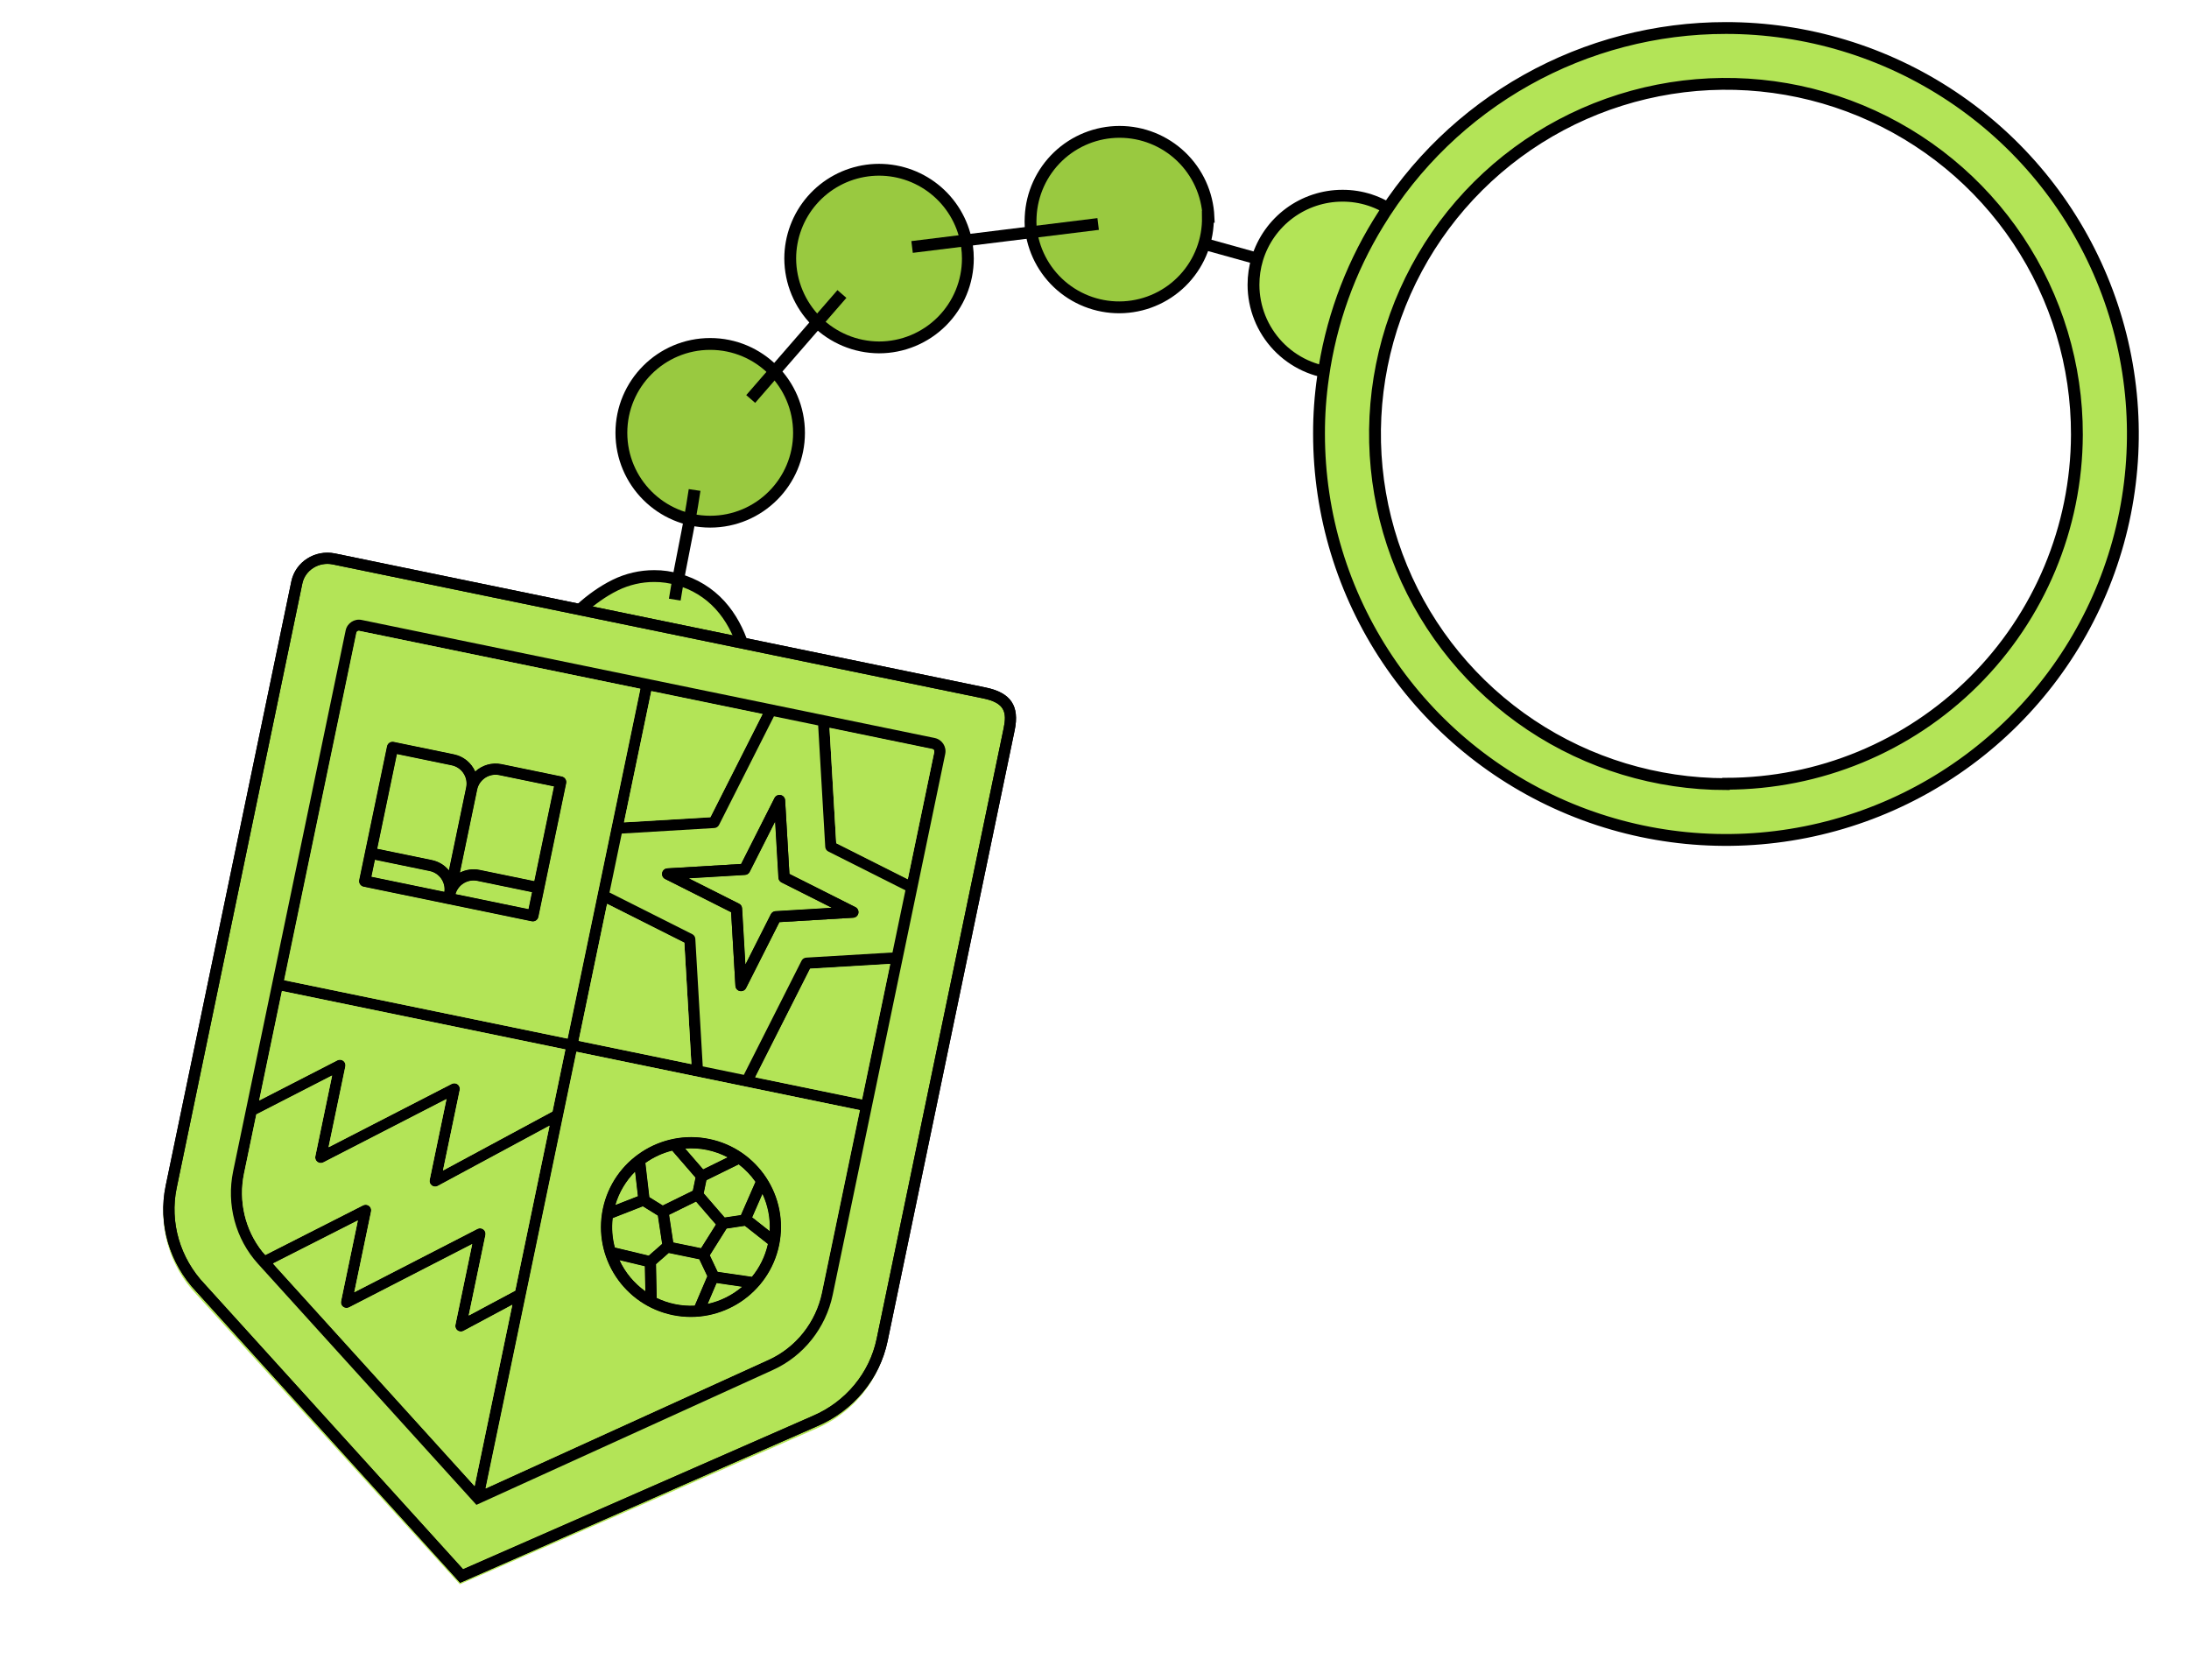 <?xml version="1.0" encoding="UTF-8"?> <svg xmlns="http://www.w3.org/2000/svg" width="185" height="142" viewBox="0 0 185 142" fill="none"> <path d="M74.292 113.72H74.275" stroke="black" stroke-miterlimit="10"></path> <path d="M81.798 21.854C81.798 23.846 81.007 25.756 79.599 27.165C78.191 28.573 76.282 29.365 74.291 29.365C72.303 29.356 70.398 28.562 68.992 27.155C67.586 25.749 66.793 23.843 66.784 21.854C66.786 20.038 67.445 18.285 68.639 16.918C69.832 15.551 71.481 14.663 73.278 14.418C75.076 14.173 76.902 14.588 78.417 15.586C79.933 16.584 81.036 18.097 81.523 19.846C81.706 20.5 81.798 21.175 81.798 21.854Z" fill="#99C940" stroke="black" stroke-miterlimit="10"></path> <path d="M60.021 44.096C64.167 44.096 67.528 40.733 67.528 36.585C67.528 32.436 64.167 29.073 60.021 29.073C55.876 29.073 52.515 32.436 52.515 36.585C52.515 40.733 55.876 44.096 60.021 44.096Z" fill="#99C940" stroke="black" stroke-miterlimit="10"></path> <path d="M63.445 57.392L47.435 53.25C48.132 52.336 49.807 50.536 51.986 49.461C53.016 48.953 54.149 48.69 55.298 48.693C55.983 48.69 56.664 48.788 57.32 48.984C58.677 49.356 59.901 50.105 60.849 51.145C62.767 53.25 63.201 56.005 63.445 57.392Z" fill="#B3E457" stroke="black" stroke-miterlimit="10"></path> <path d="M98.494 19.701L110.482 23.035" stroke="black" stroke-miterlimit="10"></path> <path d="M117.892 18.001C115.359 22.14 113.707 26.759 113.039 31.566C111.122 31.463 109.317 30.628 107.996 29.234C106.675 27.84 105.938 25.992 105.937 24.071C105.936 23.326 106.045 22.584 106.26 21.87C106.731 20.33 107.682 18.982 108.975 18.023C110.268 17.065 111.834 16.546 113.443 16.544C115.045 16.535 116.606 17.046 117.892 18.001Z" fill="#B3E457" stroke="black" stroke-miterlimit="10"></path> <path d="M102.085 18.325C102.123 20.27 101.404 22.153 100.081 23.579C98.758 25.005 96.934 25.861 94.993 25.968C93.052 26.075 91.144 25.424 89.673 24.153C88.201 22.881 87.281 21.088 87.104 19.15C87.088 18.875 87.088 18.6 87.104 18.325C87.194 16.391 88.025 14.566 89.424 13.229C90.824 11.892 92.684 11.146 94.619 11.146C96.554 11.146 98.414 11.892 99.814 13.229C101.213 14.566 102.044 16.391 102.134 18.325H102.085Z" fill="#99C940" stroke="black" stroke-miterlimit="10"></path> <path d="M77.083 20.876L92.808 18.933" stroke="black" stroke-miterlimit="10"></path> <path d="M71.154 24.85L63.445 33.725" stroke="black" stroke-miterlimit="10"></path> <path d="M58.702 41.417C58.168 45.01 57.595 47.09 57.028 50.684" stroke="black" stroke-miterlimit="10"></path> <path d="M83.144 58.627L28.259 47.319C26.567 46.97 24.914 48.021 24.572 49.666L14.004 100.501C13.342 103.685 14.316 107.022 16.602 109.417L38.862 133.917L68.958 120.77C72.022 119.469 74.246 116.792 74.908 113.609L85.593 62.234C86.021 60.177 85.266 59.065 83.144 58.627Z" fill="#B3E457"></path> <path d="M36.313 73.621L31.686 72.667L31.386 74.108L37.56 75.381C37.67 74.565 37.132 73.79 36.313 73.621Z" fill="#B3E457"></path> <path d="M30.117 53.482L24.008 82.854L47.956 87.789L54.105 58.223L30.351 53.329C30.244 53.307 30.139 53.376 30.117 53.482ZM30.858 72.019L32.716 63.083C32.769 62.827 33.02 62.662 33.276 62.715L38.365 63.764C39.194 63.934 39.844 64.495 40.164 65.214C40.744 64.68 41.564 64.423 42.393 64.594L47.482 65.642C47.738 65.695 47.902 65.945 47.849 66.201L45.99 75.137L45.498 77.503C45.445 77.759 45.195 77.923 44.939 77.871L37.836 76.407L30.733 74.944C30.477 74.891 30.312 74.641 30.366 74.385L30.858 72.019Z" fill="#B3E457"></path> <path d="M45.16 74.486L46.826 66.476L42.201 65.523C41.346 65.347 40.506 65.899 40.328 66.753L40.255 67.106L38.87 73.762C39.367 73.507 39.948 73.412 40.535 73.533L45.16 74.486Z" fill="#B3E457"></path> <path d="M38.499 75.578L44.673 76.851L44.973 75.409L40.345 74.455C39.527 74.287 38.724 74.785 38.499 75.578Z" fill="#B3E457"></path> <path d="M37.939 73.566L39.323 66.91L39.397 66.557C39.574 65.703 39.023 64.864 38.168 64.688L33.543 63.735L31.877 71.745L36.502 72.698C37.089 72.819 37.585 73.136 37.939 73.566Z" fill="#B3E457"></path> <path d="M57.834 79.693L51.309 76.409L48.901 87.987L58.431 89.95L57.834 79.693Z" fill="#B3E457"></path> <path d="M63.835 91.071L72.86 92.931L75.239 81.489L68.475 81.893L63.835 91.071Z" fill="#B3E457"></path> <path d="M64.437 60.368L55.039 58.431L52.733 69.517L60.032 69.082L64.437 60.368Z" fill="#B3E457"></path> <path d="M69.744 71.6L69.146 61.335L65.409 60.565L60.766 69.75C60.69 69.9 60.539 69.999 60.371 70.009L52.546 70.476L51.509 75.46L58.505 78.981C58.655 79.056 58.754 79.207 58.764 79.375L59.392 90.158L62.864 90.874L67.742 81.225C67.818 81.074 67.969 80.975 68.137 80.965L75.428 80.53L76.521 75.274L70.003 71.994C69.853 71.918 69.754 71.768 69.744 71.6ZM72.542 77.195C72.498 77.404 72.32 77.558 72.106 77.571L65.868 77.943L63.05 83.517C62.954 83.708 62.741 83.811 62.532 83.768C62.322 83.725 62.168 83.546 62.156 83.333L61.793 77.103L56.216 74.297C56.025 74.201 55.923 73.989 55.966 73.779C56.01 73.57 56.189 73.416 56.402 73.403L62.64 73.031L65.458 67.457C65.554 67.266 65.767 67.163 65.976 67.206C66.186 67.249 66.34 67.428 66.353 67.641L66.716 73.871L72.292 76.677C72.483 76.773 72.585 76.985 72.542 77.195Z" fill="#B3E457"></path> <path d="M65.786 74.199L65.509 69.45L63.361 73.699C63.285 73.85 63.134 73.949 62.966 73.959L58.211 74.242L62.462 76.381C62.613 76.457 62.711 76.607 62.721 76.775L62.998 81.524L65.146 77.275C65.222 77.124 65.373 77.026 65.541 77.016L70.296 76.732L66.045 74.593C65.894 74.517 65.796 74.367 65.786 74.199Z" fill="#B3E457"></path> <path d="M78.803 63.336L70.105 61.544L70.672 71.282L76.719 74.326L78.957 63.569C78.979 63.462 78.91 63.358 78.803 63.336Z" fill="#B3E457"></path> <path d="M36.678 100.286C36.611 100.272 36.547 100.244 36.491 100.202C36.343 100.093 36.273 99.907 36.31 99.727L37.731 92.898L27.323 98.251C27.161 98.335 26.966 98.318 26.82 98.208C26.675 98.097 26.607 97.914 26.644 97.735L28.064 90.905L21.661 94.193L20.623 99.186C20.136 101.524 20.714 103.954 22.17 105.788L22.421 106.07L30.686 101.872C30.848 101.79 31.043 101.808 31.188 101.918C31.332 102.028 31.401 102.211 31.364 102.389L29.943 109.219L40.35 103.865C40.512 103.782 40.708 103.799 40.854 103.909C40.999 104.019 41.068 104.203 41.03 104.381L39.614 111.191L43.544 109.088L46.444 95.147L36.999 100.239C36.898 100.293 36.785 100.308 36.678 100.286Z" fill="#B3E457"></path> <path d="M38.855 112.539C38.789 112.525 38.725 112.497 38.668 112.455C38.521 112.345 38.451 112.16 38.489 111.981L39.909 105.152L29.503 110.505C29.341 110.588 29.145 110.571 29 110.461C28.855 110.351 28.786 110.167 28.823 109.989L30.245 103.154L23.079 106.792L23.408 107.161L40.114 125.602L43.3 110.285L39.175 112.492C39.075 112.546 38.962 112.561 38.855 112.539Z" fill="#B3E457"></path> <path d="M21.9 93.011L28.506 89.618C28.668 89.535 28.864 89.552 29.009 89.662C29.154 89.772 29.223 89.956 29.186 90.134L27.765 96.966L38.174 91.611C38.336 91.527 38.532 91.544 38.677 91.654C38.822 91.764 38.891 91.948 38.854 92.127L37.438 98.933L46.656 93.964C46.667 93.958 46.678 93.955 46.69 93.95L47.781 88.701L23.823 83.764L21.9 93.011L21.9 93.011Z" fill="#B3E457"></path> <path d="M55.958 105.139L55.594 102.748L54.327 101.962L51.776 102.959C51.677 103.813 51.746 104.655 51.961 105.448L54.824 106.133L55.958 105.139Z" fill="#B3E457"></path> <path d="M59.25 105.508L60.506 103.506L58.827 101.567L56.547 102.688L56.902 105.024L59.25 105.508Z" fill="#B3E457"></path> <path d="M52.352 106.511C52.838 107.556 53.591 108.467 54.541 109.142L54.499 107.025L52.352 106.511Z" fill="#B3E457"></path> <path d="M59.132 106.446L56.521 105.908L55.444 106.852L55.501 109.711C55.981 109.942 56.497 110.12 57.043 110.232C57.606 110.348 58.167 110.389 58.717 110.362L59.779 107.871L59.109 106.456L59.132 106.446Z" fill="#B3E457"></path> <path d="M59.472 100.871L61.244 102.917L62.618 102.712L63.849 99.9C63.457 99.342 62.98 98.841 62.432 98.424L59.703 99.765L59.472 100.871L59.472 100.871Z" fill="#B3E457"></path> <path d="M59.812 110.217C60.895 109.979 61.897 109.475 62.73 108.764L60.566 108.448L59.812 110.217Z" fill="#B3E457"></path> <path d="M56.01 101.896L58.549 100.648L58.779 99.542L56.803 97.26C55.986 97.464 55.219 97.82 54.54 98.302L54.875 101.192L56.01 101.896Z" fill="#B3E457"></path> <path d="M61.492 97.829C60.955 97.547 60.37 97.333 59.746 97.204C59.125 97.076 58.505 97.042 57.901 97.087L59.423 98.846L61.492 97.829Z" fill="#B3E457"></path> <path d="M61.412 103.847L59.992 106.11L60.654 107.508L63.549 107.93C64.194 107.147 64.668 106.206 64.901 105.153L62.951 103.617L61.412 103.847Z" fill="#B3E457"></path> <path d="M64.441 100.917L63.571 102.903L65.052 104.069C65.112 102.96 64.89 101.882 64.441 100.917Z" fill="#B3E457"></path> <path d="M41.055 125.811L64.964 114.932C67.263 113.886 68.946 111.765 69.467 109.261L72.675 93.84L48.73 88.906L41.055 125.811ZM59.947 96.274C64.053 97.12 66.7 101.146 65.846 105.25C64.993 109.353 60.958 112.003 56.852 111.157C52.745 110.31 50.099 106.284 50.952 102.181C51.805 98.077 55.841 95.428 59.947 96.274Z" fill="#B3E457"></path> <path d="M53.669 99.034C52.904 99.802 52.319 100.761 51.999 101.857L53.91 101.111L53.669 99.034Z" fill="#B3E457"></path> <path d="M83.301 58.112L28.318 46.783C26.624 46.434 24.966 47.491 24.622 49.144L14.003 100.227C13.338 103.427 14.312 106.779 16.601 109.184L38.888 133.786L69.049 120.558C72.12 119.25 74.35 116.559 75.015 113.36L85.752 61.735C86.183 59.667 85.427 58.55 83.301 58.112ZM74.089 113.168C73.486 116.065 71.463 118.503 68.677 119.689L39.135 132.645L17.296 108.541C15.212 106.351 14.328 103.314 14.931 100.413L25.55 49.33C25.787 48.193 26.942 47.465 28.125 47.709L83.108 59.038C84.913 59.41 85.104 60.205 84.825 61.544L74.089 113.168Z" fill="black"></path> <path d="M78.996 62.382L30.564 52.403C29.947 52.275 29.34 52.674 29.212 53.291L19.703 99.01C19.121 101.809 19.904 104.73 21.799 106.821L40.262 127.201L65.336 115.792C67.909 114.621 69.793 112.25 70.375 109.451L79.884 63.732C80.012 63.114 79.614 62.509 78.996 62.382ZM40.107 125.62L23.404 107.182L23.076 106.813L30.24 103.175L28.818 110.009C28.781 110.188 28.85 110.371 28.995 110.481C29.14 110.592 29.336 110.608 29.498 110.525L39.901 105.173L38.482 112.001C38.444 112.18 38.514 112.365 38.661 112.475C38.718 112.517 38.782 112.545 38.848 112.559C38.955 112.581 39.068 112.566 39.168 112.513L43.292 110.306L40.107 125.62ZM43.543 109.099L39.614 111.201L41.03 104.394C41.067 104.216 40.998 104.032 40.853 103.922C40.708 103.812 40.512 103.796 40.35 103.879L29.947 109.23L31.366 102.403C31.404 102.225 31.335 102.042 31.191 101.932C31.046 101.822 30.851 101.804 30.689 101.887L22.427 106.083L22.176 105.801C20.721 103.968 20.143 101.539 20.63 99.201L21.668 94.21L28.068 90.923L26.648 97.751C26.611 97.93 26.68 98.113 26.825 98.223C26.97 98.333 27.165 98.35 27.328 98.267L37.731 92.915L36.312 99.742C36.274 99.922 36.344 100.107 36.492 100.217C36.548 100.259 36.612 100.287 36.679 100.301C36.786 100.323 36.899 100.308 36.999 100.254L46.441 95.164L43.543 109.099ZM46.692 93.959C46.681 93.964 46.669 93.967 46.658 93.973L37.445 98.939L38.86 92.137C38.897 91.958 38.828 91.775 38.683 91.664C38.538 91.555 38.343 91.537 38.181 91.621L27.777 96.973L29.197 90.145C29.234 89.967 29.165 89.784 29.02 89.673C28.875 89.564 28.68 89.546 28.517 89.63L21.915 93.021L23.837 83.779L47.783 88.713L46.692 93.959L46.692 93.959ZM47.975 87.787L24.03 82.853L30.138 53.482C30.16 53.376 30.265 53.307 30.372 53.329L54.124 58.223L47.975 87.787ZM55.051 58.414L64.448 60.35L60.044 69.064L52.746 69.499L55.051 58.414L55.051 58.414ZM51.31 76.4L57.835 79.684L58.432 89.941L48.902 87.977L51.31 76.4ZM69.448 109.26C68.927 111.765 67.243 113.885 64.944 114.931L41.034 125.811L48.71 88.904L72.656 93.838L69.448 109.26ZM72.848 92.912L63.824 91.052L68.464 81.874L75.228 81.471L72.848 92.912ZM75.427 80.512L68.137 80.946C67.968 80.956 67.818 81.055 67.742 81.206L62.864 90.855L59.392 90.139L58.764 79.356C58.754 79.188 58.656 79.038 58.505 78.962L51.51 75.442L52.547 70.458L60.371 69.991C60.539 69.981 60.69 69.882 60.766 69.732L65.409 60.548L69.146 61.318L69.744 71.581C69.753 71.75 69.852 71.9 70.003 71.975L76.521 75.256L75.428 80.512L75.427 80.512ZM76.72 74.296L70.673 71.254L70.106 61.515L78.804 63.308C78.91 63.33 78.979 63.434 78.957 63.541L76.72 74.297L76.72 74.296Z" fill="black"></path> <path d="M30.728 74.945L37.833 76.409L44.938 77.873C45.194 77.925 45.444 77.761 45.498 77.505L45.99 75.139L47.849 66.2C47.902 65.944 47.737 65.694 47.481 65.641L42.392 64.592C41.562 64.421 40.742 64.679 40.161 65.213C39.842 64.493 39.191 63.933 38.362 63.762L33.272 62.713C33.016 62.661 32.766 62.825 32.712 63.081L30.853 72.02L30.361 74.386C30.308 74.642 30.472 74.892 30.728 74.945ZM44.667 76.851L38.495 75.579C38.719 74.787 39.522 74.289 40.34 74.458L44.966 75.411L44.667 76.851ZM40.252 67.102L40.325 66.749C40.503 65.894 41.344 65.343 42.199 65.519L46.825 66.472L45.159 74.484L40.533 73.531C39.946 73.41 39.364 73.505 38.867 73.76L40.252 67.102ZM33.543 63.735L38.169 64.689C39.025 64.865 39.576 65.703 39.398 66.558L39.325 66.911L37.94 73.569C37.586 73.139 37.09 72.822 36.503 72.701L31.877 71.748L33.543 63.735ZM31.684 72.674L36.31 73.627C37.128 73.796 37.667 74.571 37.556 75.386L31.384 74.114L31.684 72.674L31.684 72.674Z" fill="black"></path> <path d="M56.849 111.161C60.956 112.007 64.992 109.357 65.846 105.253C66.699 101.149 64.052 97.122 59.945 96.275C55.837 95.429 51.801 98.079 50.947 102.183C50.093 106.287 52.741 110.315 56.849 111.161ZM52.352 106.517L54.499 107.031L54.541 109.148C53.59 108.473 52.837 107.562 52.352 106.517ZM58.715 110.365C58.165 110.392 57.604 110.351 57.041 110.235C56.495 110.123 55.979 109.945 55.498 109.714L55.442 106.855L56.519 105.911L59.13 106.449L59.107 106.46L59.777 107.875L58.715 110.365ZM56.546 102.688L58.826 101.567L60.505 103.506L59.248 105.507L56.901 105.024L56.546 102.688ZM59.806 110.217L60.56 108.449L62.724 108.765C61.891 109.476 60.889 109.98 59.806 110.217ZM63.546 107.928L60.65 107.506L59.988 106.108L61.409 103.845L62.948 103.615L64.898 105.151C64.664 106.204 64.19 107.145 63.546 107.928ZM64.438 100.911C64.887 101.876 65.109 102.955 65.049 104.065L63.568 102.898L64.438 100.911ZM63.849 99.896L62.618 102.708L61.245 102.913L59.473 100.867L59.703 99.761L62.432 98.419C62.981 98.837 63.458 99.338 63.849 99.896ZM59.752 97.201C60.375 97.33 60.959 97.544 61.497 97.826L59.429 98.842L57.907 97.085C58.511 97.039 59.13 97.073 59.752 97.201ZM56.806 97.26L58.782 99.542L58.552 100.648L56.014 101.896L54.879 101.192L54.544 98.302C55.222 97.82 55.989 97.463 56.806 97.26ZM53.675 99.037L53.916 101.113L52.005 101.86C52.325 100.764 52.91 99.804 53.675 99.037ZM51.781 102.963L54.331 101.966L55.598 102.752L55.961 105.143L54.828 106.137L51.965 105.452C51.75 104.659 51.681 103.817 51.781 102.963Z" fill="black"></path> <path d="M66.352 67.641C66.339 67.427 66.185 67.249 65.975 67.206C65.766 67.162 65.553 67.265 65.457 67.456L62.638 73.031L56.4 73.403C56.187 73.416 56.008 73.57 55.964 73.78C55.92 73.989 56.023 74.201 56.214 74.297L61.791 77.104L62.154 83.334C62.167 83.548 62.321 83.726 62.53 83.769C62.74 83.812 62.953 83.71 63.049 83.519L65.868 77.944L72.106 77.572C72.319 77.559 72.498 77.404 72.542 77.195C72.585 76.986 72.483 76.773 72.292 76.677L66.715 73.871L66.352 67.641ZM65.54 77.016C65.371 77.026 65.221 77.125 65.145 77.275L62.997 81.525L62.72 76.776C62.711 76.607 62.612 76.457 62.461 76.382L58.21 74.242L62.965 73.959C63.133 73.949 63.284 73.85 63.36 73.7L65.508 69.45L65.785 74.199C65.795 74.368 65.894 74.518 66.044 74.593L70.295 76.732L65.54 77.016Z" fill="black"></path> <path d="M36.313 73.621L31.686 72.667L31.386 74.108L37.56 75.381C37.67 74.565 37.132 73.79 36.313 73.621Z" fill="#B3E457"></path> <path d="M30.117 53.482L24.008 82.854L47.956 87.789L54.105 58.223L30.351 53.329C30.244 53.307 30.139 53.376 30.117 53.482ZM30.858 72.019L32.716 63.083C32.769 62.827 33.02 62.662 33.276 62.715L38.365 63.764C39.194 63.934 39.844 64.495 40.164 65.214C40.744 64.68 41.564 64.423 42.393 64.594L47.482 65.642C47.738 65.695 47.902 65.945 47.849 66.201L45.99 75.137L45.498 77.503C45.445 77.759 45.195 77.923 44.939 77.871L37.836 76.407L30.733 74.944C30.477 74.891 30.312 74.641 30.366 74.385L30.858 72.019Z" fill="#B3E457"></path> <path d="M45.16 74.486L46.826 66.476L42.201 65.523C41.346 65.347 40.506 65.899 40.328 66.753L40.255 67.106L38.87 73.762C39.367 73.507 39.948 73.412 40.535 73.533L45.16 74.486Z" fill="#B3E457"></path> <path d="M38.499 75.578L44.673 76.851L44.973 75.409L40.345 74.455C39.527 74.287 38.724 74.785 38.499 75.578Z" fill="#B3E457"></path> <path d="M37.939 73.566L39.323 66.91L39.397 66.557C39.574 65.703 39.023 64.864 38.168 64.688L33.543 63.735L31.877 71.745L36.502 72.698C37.089 72.819 37.585 73.136 37.939 73.566Z" fill="#B3E457"></path> <path d="M57.834 79.693L51.309 76.409L48.901 87.987L58.431 89.95L57.834 79.693Z" fill="#B3E457"></path> <path d="M63.835 91.071L72.86 92.931L75.239 81.489L68.475 81.893L63.835 91.071Z" fill="#B3E457"></path> <path d="M64.437 60.368L55.039 58.431L52.733 69.517L60.032 69.082L64.437 60.368Z" fill="#B3E457"></path> <path d="M65.786 74.199L65.509 69.45L63.361 73.699C63.285 73.85 63.134 73.949 62.966 73.959L58.211 74.242L62.462 76.381C62.613 76.457 62.711 76.607 62.721 76.775L62.998 81.524L65.146 77.275C65.222 77.124 65.373 77.026 65.541 77.016L70.296 76.732L66.045 74.593C65.894 74.517 65.796 74.367 65.786 74.199Z" fill="#B3E457"></path> <path d="M78.803 63.336L70.105 61.544L70.672 71.282L76.719 74.326L78.957 63.569C78.979 63.462 78.91 63.358 78.803 63.336Z" fill="#B3E457"></path> <path d="M36.678 100.286C36.611 100.272 36.547 100.244 36.491 100.202C36.343 100.093 36.273 99.907 36.31 99.727L37.731 92.898L27.323 98.251C27.161 98.335 26.966 98.318 26.82 98.208C26.675 98.097 26.607 97.914 26.644 97.735L28.064 90.905L21.661 94.193L20.623 99.186C20.136 101.524 20.714 103.954 22.17 105.788L22.421 106.07L30.686 101.872C30.848 101.79 31.043 101.808 31.188 101.918C31.332 102.028 31.401 102.211 31.364 102.389L29.943 109.219L40.35 103.865C40.512 103.782 40.708 103.799 40.854 103.909C40.999 104.019 41.068 104.203 41.03 104.381L39.614 111.191L43.544 109.088L46.444 95.147L36.999 100.239C36.898 100.293 36.785 100.308 36.678 100.286Z" fill="#B3E457"></path> <path d="M38.855 112.539C38.789 112.525 38.725 112.497 38.668 112.455C38.521 112.345 38.451 112.16 38.489 111.981L39.909 105.152L29.503 110.505C29.341 110.588 29.145 110.571 29 110.461C28.855 110.351 28.786 110.167 28.823 109.989L30.245 103.154L23.079 106.792L23.408 107.161L40.114 125.602L43.3 110.285L39.175 112.492C39.075 112.546 38.962 112.561 38.855 112.539Z" fill="#B3E457"></path> <path d="M21.9 93.011L28.506 89.618C28.668 89.535 28.864 89.552 29.009 89.662C29.154 89.772 29.223 89.956 29.186 90.134L27.765 96.966L38.174 91.611C38.336 91.527 38.532 91.544 38.677 91.654C38.822 91.764 38.891 91.948 38.854 92.127L37.438 98.933L46.656 93.964C46.667 93.958 46.678 93.955 46.69 93.95L47.781 88.701L23.823 83.764L21.9 93.011L21.9 93.011Z" fill="#B3E457"></path> <path d="M55.958 105.139L55.594 102.748L54.327 101.962L51.776 102.959C51.677 103.813 51.746 104.655 51.961 105.448L54.824 106.133L55.958 105.139Z" fill="#B3E457"></path> <path d="M59.25 105.508L60.506 103.506L58.827 101.567L56.547 102.688L56.902 105.024L59.25 105.508Z" fill="#B3E457"></path> <path d="M52.352 106.511C52.838 107.556 53.591 108.467 54.541 109.142L54.499 107.025L52.352 106.511Z" fill="#B3E457"></path> <path d="M59.132 106.446L56.521 105.908L55.444 106.852L55.501 109.711C55.981 109.942 56.497 110.12 57.043 110.232C57.606 110.348 58.167 110.389 58.717 110.362L59.779 107.871L59.109 106.456L59.132 106.446Z" fill="#B3E457"></path> <path d="M59.472 100.871L61.244 102.917L62.618 102.712L63.849 99.9C63.457 99.342 62.98 98.841 62.432 98.424L59.703 99.765L59.472 100.871L59.472 100.871Z" fill="#B3E457"></path> <path d="M59.812 110.217C60.895 109.979 61.897 109.475 62.73 108.764L60.566 108.448L59.812 110.217Z" fill="#B3E457"></path> <path d="M56.01 101.896L58.549 100.648L58.779 99.542L56.803 97.26C55.986 97.464 55.219 97.82 54.54 98.302L54.875 101.192L56.01 101.896Z" fill="#B3E457"></path> <path d="M61.492 97.829C60.955 97.547 60.37 97.333 59.746 97.204C59.125 97.076 58.505 97.042 57.901 97.087L59.423 98.846L61.492 97.829Z" fill="#B3E457"></path> <path d="M61.412 103.847L59.992 106.11L60.654 107.508L63.549 107.93C64.194 107.147 64.668 106.206 64.901 105.153L62.951 103.617L61.412 103.847Z" fill="#B3E457"></path> <path d="M64.441 100.917L63.571 102.903L65.052 104.069C65.112 102.96 64.89 101.882 64.441 100.917Z" fill="#B3E457"></path> <path d="M41.055 125.811L64.964 114.932C67.263 113.886 68.946 111.765 69.467 109.261L72.675 93.84L48.73 88.906L41.055 125.811ZM59.947 96.274C64.053 97.12 66.7 101.146 65.846 105.25C64.993 109.353 60.958 112.003 56.852 111.157C52.745 110.31 50.099 106.284 50.952 102.181C51.805 98.077 55.841 95.428 59.947 96.274Z" fill="#B3E457"></path> <path d="M53.669 99.034C52.904 99.802 52.319 100.761 51.999 101.857L53.91 101.111L53.669 99.034Z" fill="#B3E457"></path> <path d="M83.301 58.112L28.318 46.783C26.624 46.434 24.966 47.491 24.622 49.144L14.003 100.227C13.338 103.427 14.312 106.779 16.601 109.184L38.888 133.786L69.049 120.558C72.12 119.25 74.35 116.559 75.015 113.36L85.752 61.735C86.183 59.667 85.427 58.55 83.301 58.112ZM74.089 113.168C73.486 116.065 71.463 118.503 68.677 119.689L39.135 132.645L17.296 108.541C15.212 106.351 14.328 103.314 14.931 100.413L25.55 49.33C25.787 48.193 26.942 47.465 28.125 47.709L83.108 59.038C84.913 59.41 85.104 60.205 84.825 61.544L74.089 113.168Z" fill="black"></path> <path d="M30.728 74.945L37.833 76.409L44.938 77.873C45.194 77.925 45.444 77.761 45.498 77.505L45.99 75.139L47.849 66.2C47.902 65.944 47.737 65.694 47.481 65.641L42.392 64.592C41.562 64.421 40.742 64.679 40.161 65.213C39.842 64.493 39.191 63.933 38.362 63.762L33.272 62.713C33.016 62.661 32.766 62.825 32.712 63.081L30.853 72.02L30.361 74.386C30.308 74.642 30.472 74.892 30.728 74.945ZM44.667 76.851L38.495 75.579C38.719 74.787 39.522 74.289 40.34 74.458L44.966 75.411L44.667 76.851ZM40.252 67.102L40.325 66.749C40.503 65.894 41.344 65.343 42.199 65.519L46.825 66.472L45.159 74.484L40.533 73.531C39.946 73.41 39.364 73.505 38.867 73.76L40.252 67.102ZM33.543 63.735L38.169 64.689C39.025 64.865 39.576 65.703 39.398 66.558L39.325 66.911L37.94 73.569C37.586 73.139 37.09 72.822 36.503 72.701L31.877 71.748L33.543 63.735ZM31.684 72.674L36.31 73.627C37.128 73.796 37.667 74.571 37.556 75.386L31.384 74.114L31.684 72.674L31.684 72.674Z" fill="black"></path> <path d="M56.849 111.161C60.956 112.007 64.992 109.357 65.846 105.253C66.699 101.149 64.052 97.122 59.945 96.275C55.837 95.429 51.801 98.079 50.947 102.183C50.093 106.287 52.741 110.315 56.849 111.161ZM52.352 106.517L54.499 107.031L54.541 109.148C53.59 108.473 52.837 107.562 52.352 106.517ZM58.715 110.365C58.165 110.392 57.604 110.351 57.041 110.235C56.495 110.123 55.979 109.945 55.498 109.714L55.442 106.855L56.519 105.911L59.13 106.449L59.107 106.46L59.777 107.875L58.715 110.365ZM56.546 102.688L58.826 101.567L60.505 103.506L59.248 105.507L56.901 105.024L56.546 102.688ZM59.806 110.217L60.56 108.449L62.724 108.765C61.891 109.476 60.889 109.98 59.806 110.217ZM63.546 107.928L60.65 107.506L59.988 106.108L61.409 103.845L62.948 103.615L64.898 105.151C64.664 106.204 64.19 107.145 63.546 107.928ZM64.438 100.911C64.887 101.876 65.109 102.955 65.049 104.065L63.568 102.898L64.438 100.911ZM63.849 99.896L62.618 102.708L61.245 102.913L59.473 100.867L59.703 99.761L62.432 98.419C62.981 98.837 63.458 99.338 63.849 99.896ZM59.752 97.201C60.375 97.33 60.959 97.544 61.497 97.826L59.429 98.842L57.907 97.085C58.511 97.039 59.13 97.073 59.752 97.201ZM56.806 97.26L58.782 99.542L58.552 100.648L56.014 101.896L54.879 101.192L54.544 98.302C55.222 97.82 55.989 97.463 56.806 97.26ZM53.675 99.037L53.916 101.113L52.005 101.86C52.325 100.764 52.91 99.804 53.675 99.037ZM51.781 102.963L54.331 101.966L55.598 102.752L55.961 105.143L54.828 106.137L51.965 105.452C51.75 104.659 51.681 103.817 51.781 102.963Z" fill="black"></path> <path d="M66.352 67.641C66.339 67.427 66.185 67.249 65.975 67.206C65.766 67.162 65.553 67.265 65.457 67.456L62.638 73.031L56.4 73.403C56.187 73.416 56.008 73.57 55.964 73.78C55.92 73.989 56.023 74.201 56.214 74.297L61.791 77.104L62.154 83.334C62.167 83.548 62.321 83.726 62.53 83.769C62.74 83.812 62.953 83.71 63.049 83.519L65.868 77.944L72.106 77.572C72.319 77.559 72.498 77.404 72.542 77.195C72.585 76.986 72.483 76.773 72.292 76.677L66.715 73.871L66.352 67.641ZM65.54 77.016C65.371 77.026 65.221 77.125 65.145 77.275L62.997 81.525L62.72 76.776C62.711 76.607 62.612 76.457 62.461 76.382L58.21 74.242L62.965 73.959C63.133 73.949 63.284 73.85 63.36 73.7L65.508 69.45L65.785 74.199C65.795 74.368 65.894 74.518 66.044 74.593L70.295 76.732L65.54 77.016Z" fill="black"></path> <path d="M145.866 2.367C139.961 2.363 134.155 3.879 129.009 6.768C123.862 9.656 119.549 13.82 116.485 18.857C114.049 22.828 112.459 27.258 111.817 31.87C111.585 33.464 111.47 35.072 111.475 36.683C111.475 43.471 113.492 50.107 117.272 55.75C121.051 61.394 126.423 65.792 132.708 68.389C138.993 70.986 145.909 71.665 152.581 70.339C159.252 69.014 165.38 65.744 170.189 60.943C174.998 56.142 178.272 50.026 179.598 43.369C180.923 36.711 180.24 29.81 177.634 23.54C175.029 17.27 170.619 11.911 164.961 8.143C159.303 4.374 152.653 2.364 145.85 2.367H145.866ZM145.866 66.279C139.997 66.279 134.26 64.542 129.381 61.287C124.502 58.032 120.7 53.407 118.457 47.995C116.214 42.583 115.63 36.629 116.78 30.887C117.929 25.144 120.761 19.87 124.915 15.734C129.069 11.597 134.36 8.783 140.118 7.648C145.875 6.513 151.841 7.108 157.259 9.358C162.678 11.607 167.306 15.411 170.558 20.286C173.809 25.161 175.538 30.889 175.526 36.745C175.501 44.576 172.368 52.078 166.811 57.607C161.255 63.137 153.729 66.244 145.881 66.248L145.866 66.279Z" fill="#B3E457" stroke="black" stroke-miterlimit="10"></path> </svg> 
